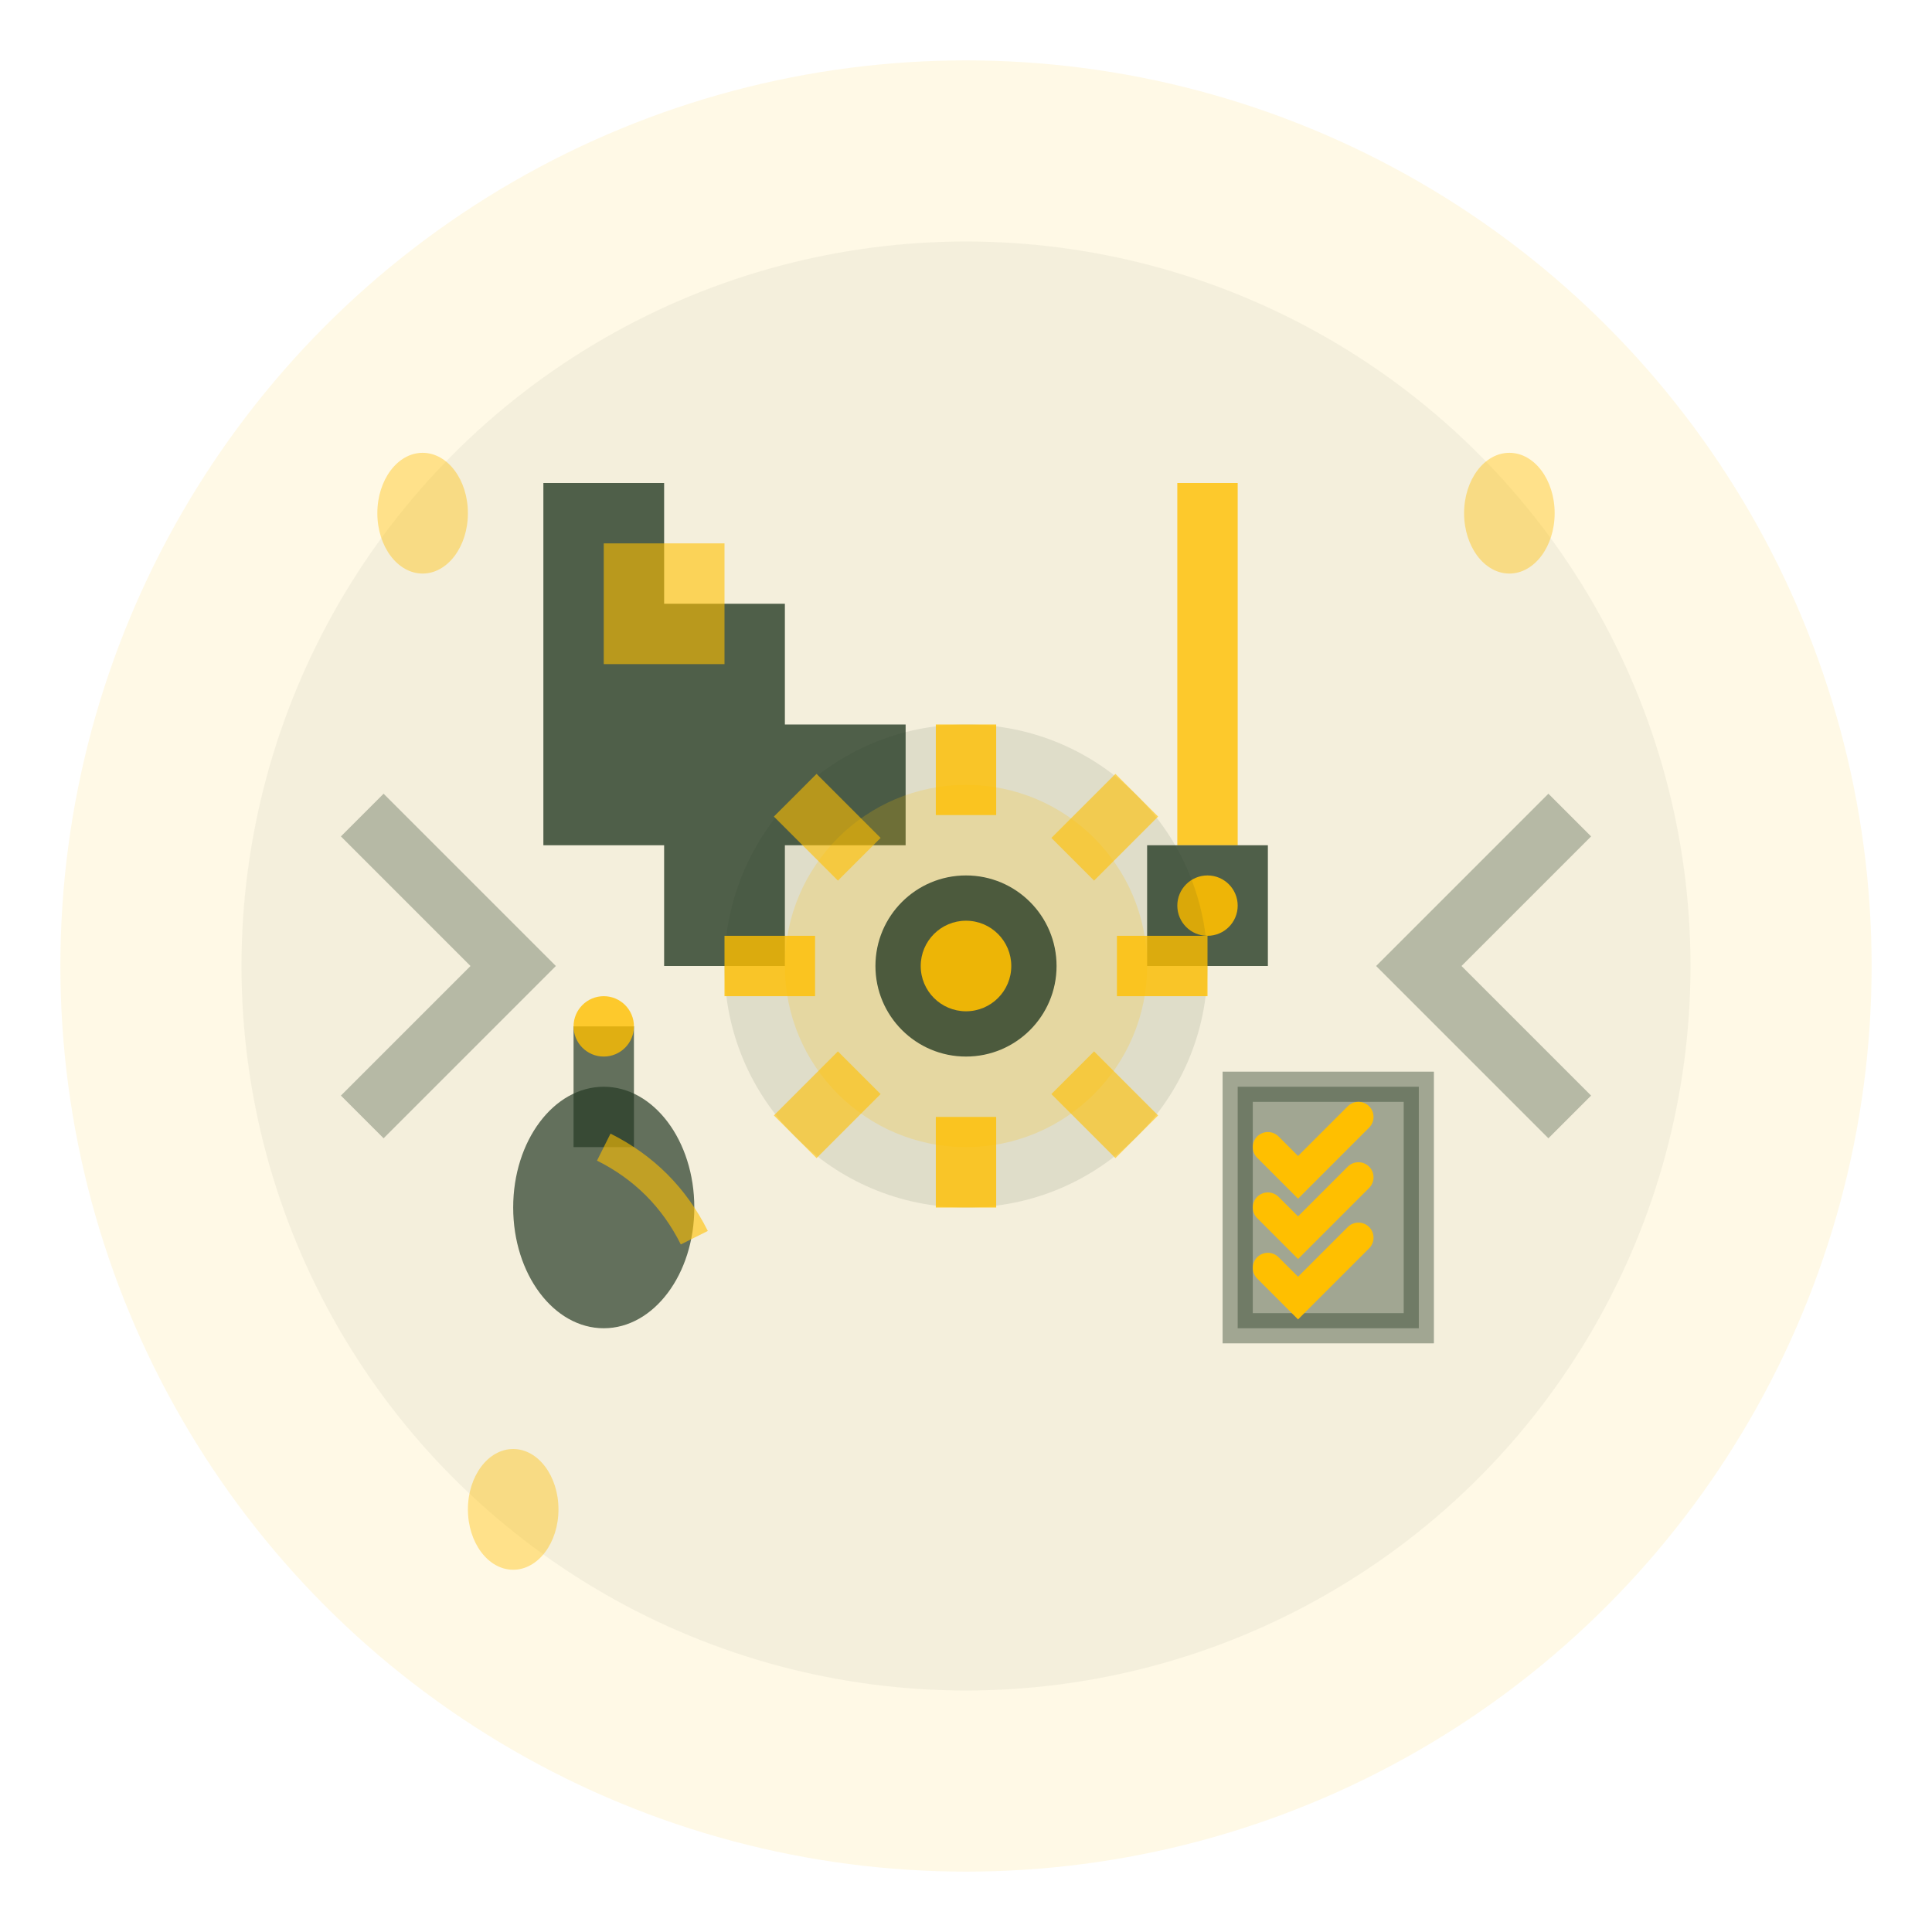 <svg width="64" height="64" viewBox="0 0 64 64" fill="none" xmlns="http://www.w3.org/2000/svg">
    <circle cx="32" cy="32" r="30" fill="#ffbf00" opacity="0.1"/>
    <circle cx="32" cy="32" r="24" fill="#263b25" opacity="0.05"/>
    
    <!-- Maintenance and service tools -->
    <g transform="translate(32,32)">
        <!-- Wrench -->
        <g transform="translate(-8,-8)">
            <path d="M-6,-8 L-2,-8 L-2,-4 L2,-4 L2,0 L6,0 L6,4 L2,4 L2,8 L-2,8 L-2,4 L-6,4 Z" 
                  fill="#263b25" opacity="0.8"/>
            <rect x="-4" y="-6" width="4" height="4" fill="#ffbf00" opacity="0.6"/>
        </g>
        
        <!-- Screwdriver -->
        <g transform="translate(8,-8)">
            <rect x="-1" y="-8" width="2" height="12" fill="#ffbf00" opacity="0.8"/>
            <rect x="-2" y="4" width="4" height="4" fill="#263b25" opacity="0.8"/>
            <circle cx="0" cy="6" r="1" fill="#ffbf00" opacity="0.9"/>
        </g>
        
        <!-- Gear/maintenance symbol -->
        <g transform="translate(0,0)">
            <circle cx="0" cy="0" r="8" fill="#263b25" opacity="0.1"/>
            <circle cx="0" cy="0" r="6" fill="#ffbf00" opacity="0.2"/>
            <circle cx="0" cy="0" r="3" fill="#263b25" opacity="0.8"/>
            
            <!-- Gear teeth -->
            <rect x="-1" y="-8" width="2" height="3" fill="#ffbf00" opacity="0.8"/>
            <rect x="-1" y="5" width="2" height="3" fill="#ffbf00" opacity="0.8"/>
            <rect x="-8" y="-1" width="3" height="2" fill="#ffbf00" opacity="0.8"/>
            <rect x="5" y="-1" width="3" height="2" fill="#ffbf00" opacity="0.8"/>
            
            <!-- Diagonal teeth -->
            <g transform="rotate(45)">
                <rect x="-1" y="-8" width="2" height="3" fill="#ffbf00" opacity="0.6"/>
                <rect x="-1" y="5" width="2" height="3" fill="#ffbf00" opacity="0.6"/>
                <rect x="-8" y="-1" width="3" height="2" fill="#ffbf00" opacity="0.6"/>
                <rect x="5" y="-1" width="3" height="2" fill="#ffbf00" opacity="0.6"/>
            </g>
            
            <circle cx="0" cy="0" r="1.5" fill="#ffbf00" opacity="0.9"/>
        </g>
        
        <!-- Oil can/lubricant -->
        <g transform="translate(-12,8)">
            <ellipse cx="0" cy="0" rx="3" ry="4" fill="#263b25" opacity="0.7"/>
            <rect x="-1" y="-6" width="2" height="4" fill="#263b25" opacity="0.7"/>
            <ellipse cx="0" cy="-6" rx="1" ry="1" fill="#ffbf00" opacity="0.8"/>
            <path d="M0,-2 Q2,-1 3,1" stroke="#ffbf00" stroke-width="1" fill="none" opacity="0.6"/>
        </g>
        
        <!-- Maintenance checklist -->
        <g transform="translate(12,8)">
            <rect x="-3" y="-4" width="6" height="8" fill="#263b25" stroke="#263b25" stroke-width="1" opacity="0.4"/>
            <path d="M-2,-2 L-1,-1 L1,-3" stroke="#ffbf00" stroke-width="1" stroke-linecap="round"/>
            <path d="M-2,0 L-1,1 L1,-1" stroke="#ffbf00" stroke-width="1" stroke-linecap="round"/>
            <path d="M-2,2 L-1,3 L1,1" stroke="#ffbf00" stroke-width="1" stroke-linecap="round"/>
        </g>
        
        <!-- Water droplets (maintenance cleaning) -->
        <ellipse cx="-18" cy="-15" rx="1.5" ry="2" fill="#ffbf00" opacity="0.4"/>
        <ellipse cx="18" cy="-15" rx="1.5" ry="2" fill="#ffbf00" opacity="0.4"/>
        <ellipse cx="-15" cy="18" rx="1.5" ry="2" fill="#ffbf00" opacity="0.4"/>
        
        <!-- Service indicator arrows -->
        <path d="M-20,-5 L-15,0 L-20,5" stroke="#263b25" stroke-width="2" fill="none" opacity="0.3"/>
        <path d="M20,-5 L15,0 L20,5" stroke="#263b25" stroke-width="2" fill="none" opacity="0.3"/>
    </g>
</svg>
